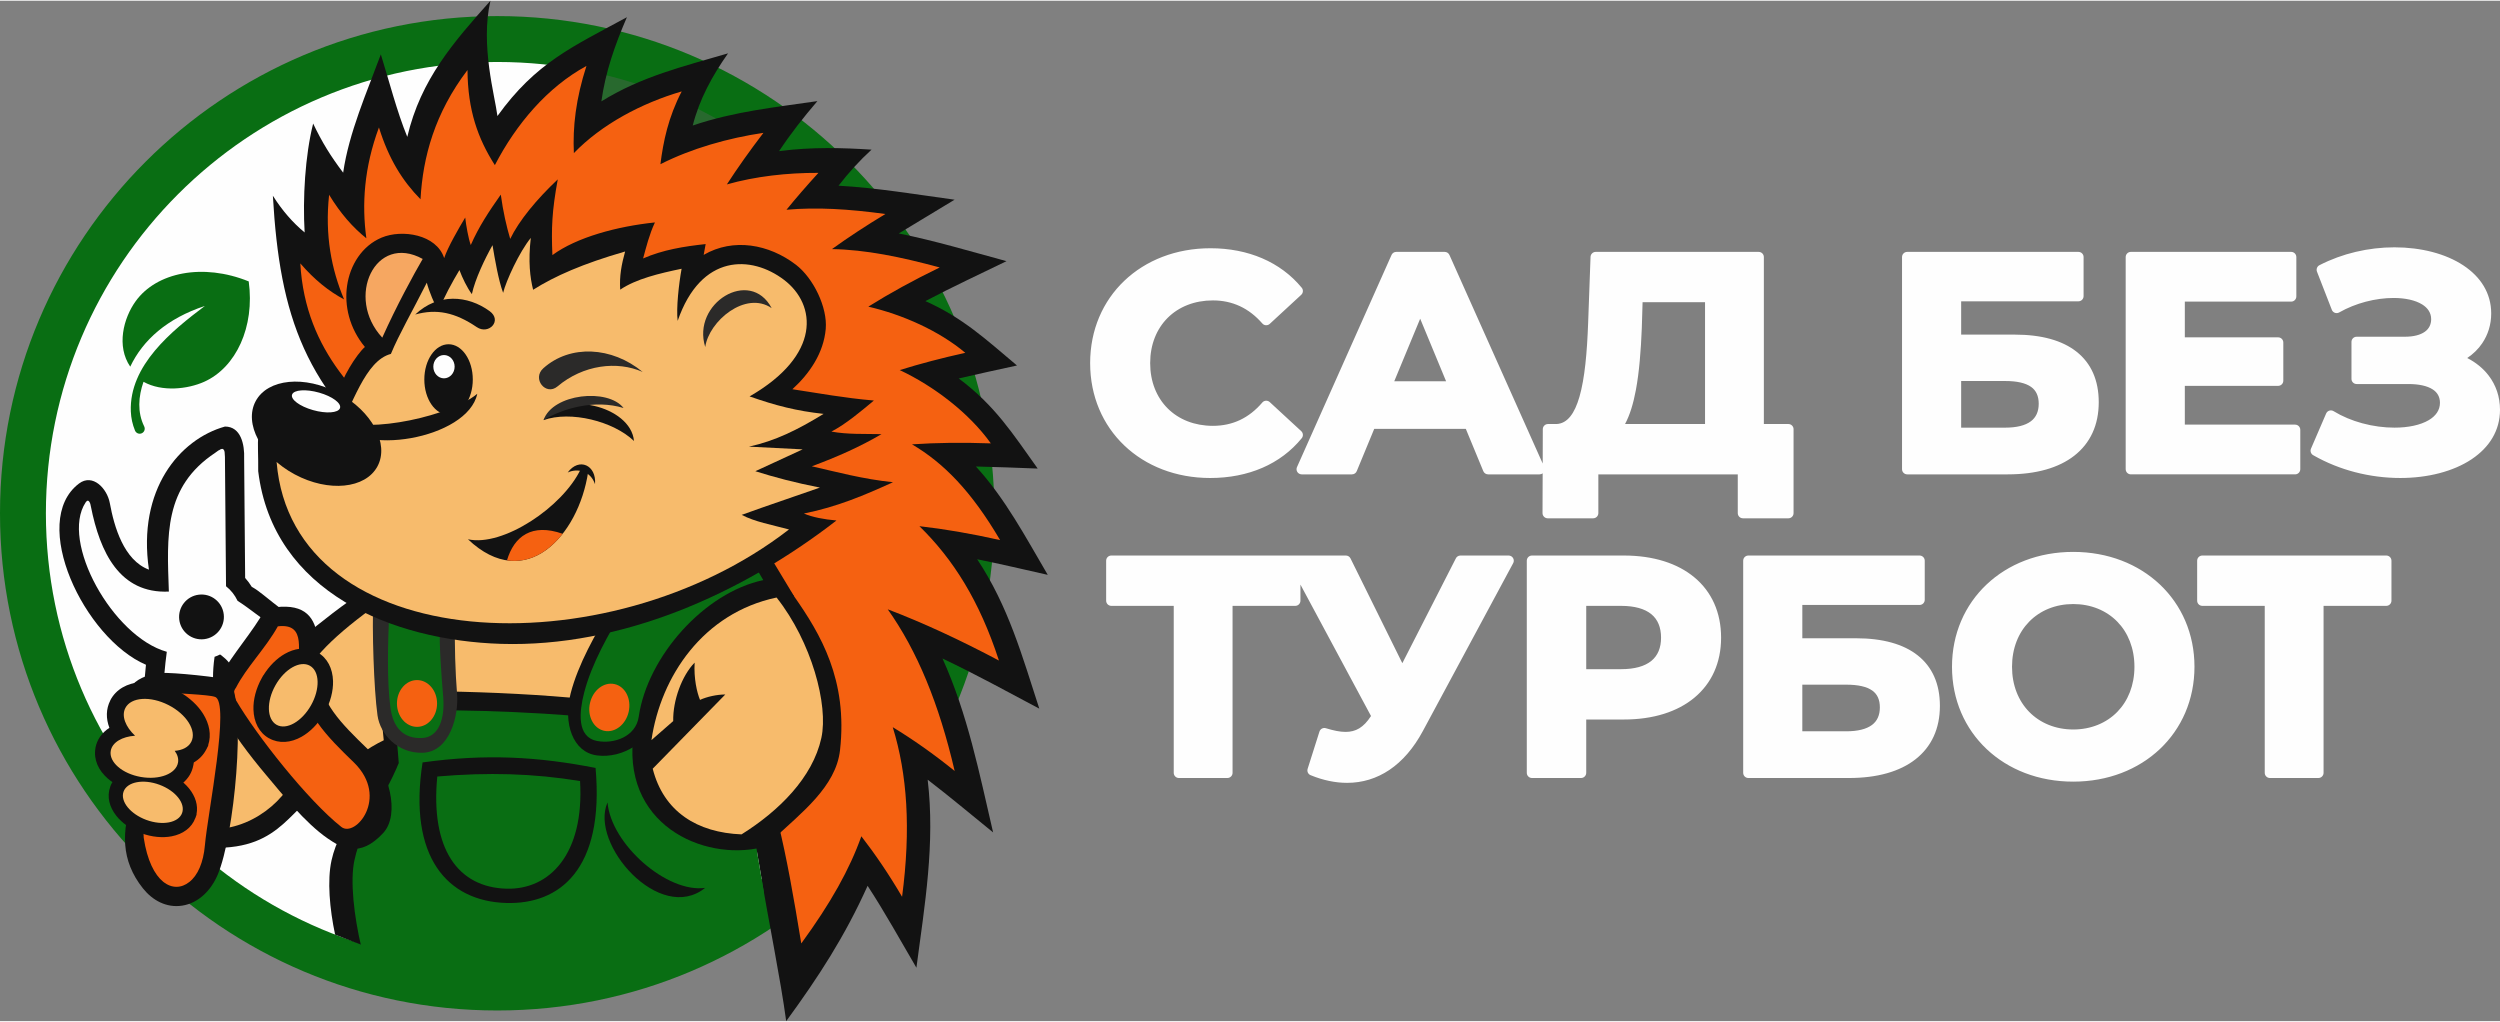 <?xml version="1.0" encoding="UTF-8"?>
<!DOCTYPE svg PUBLIC "-//W3C//DTD SVG 1.1//EN" "http://www.w3.org/Graphics/SVG/1.1/DTD/svg11.dtd">
<!-- Creator: CorelDRAW -->
<svg xmlns="http://www.w3.org/2000/svg" xml:space="preserve" width="778px" height="318px" version="1.1" style="shape-rendering:geometricPrecision; text-rendering:geometricPrecision; image-rendering:optimizeQuality; fill-rule:evenodd; clip-rule:evenodd"
viewBox="0 0 1812.18 739.68"
 xmlns:xlink="http://www.w3.org/1999/xlink"
 xmlns:xodm="http://www.corel.com/coreldraw/odm/2003">
 <rect x="0" y="0" width="1812.18" height="739.68" fill="#808080" stroke="none"/>
 <defs>
  <style type="text/css">
   <![CDATA[
    .fil1 {fill:#FEFEFE}
    .fil8 {fill:#2B2A29}
    .fil9 {fill:#F6A761}
    .fil2 {fill:#28692E}
    .fil3 {fill:#096E13}
    .fil6 {fill:#121212}
    .fil5 {fill:#F56111}
    .fil7 {fill:#F7BB6C}
    .fil0 {fill:#FEFEFE;fill-rule:nonzero}
    .fil10 {fill:#096E13;fill-rule:nonzero}
    .fil4 {fill:#121212;fill-rule:nonzero}
   ]]>
  </style>
 </defs>
 <g id="Layer_x0020_1">
  <path class="fil0" d="M915 338.61c-11.19,4.84 -23.92,7.36 -37.79,7.36 -24.93,0 -46.73,-8.75 -62.28,-23.61 -15.47,-14.77 -24.72,-35.53 -24.72,-59.66 0,-24.15 9.26,-44.91 24.77,-59.68 15.58,-14.84 37.42,-23.59 62.45,-23.59 13.76,0 26.43,2.52 37.56,7.31 11.17,4.81 20.8,11.92 28.43,21.12l0.03 0.03c1.39,1.52 1.29,3.88 -0.22,5.28l-22.92 21.16c-1.56,1.35 -3.93,1.19 -5.28,-0.37 -4.84,-5.55 -10.27,-9.76 -16.27,-12.55 -5.93,-2.76 -12.47,-4.17 -19.57,-4.17 -13.4,0 -24.8,4.66 -32.81,12.67 -7.98,7.98 -12.66,19.35 -12.66,32.79 0,13.44 4.68,24.81 12.66,32.79 8.01,8.01 19.41,12.67 32.81,12.67 7.13,0 13.68,-1.41 19.6,-4.2 5.95,-2.81 11.35,-7.03 16.15,-12.63l0.15 -0.18c1.4,-1.52 3.78,-1.62 5.29,-0.22l22.85 21.08c1.44,1.34 1.61,3.57 0.36,5.11 -7.64,9.38 -17.31,16.61 -28.59,21.49zm-109.44 63.56l170.04 0c1.37,0.01 2.7,0.78 3.34,2.09l37.57 75.95 38.64 -75.67c0.55,-1.39 1.9,-2.37 3.49,-2.37l34.92 0c0.6,0.01 1.21,0.15 1.77,0.45 1.82,0.98 2.5,3.25 1.53,5.07l-65.47 121.7c-13.44,25.04 -32.85,37.56 -54.92,37.56 -4.29,0 -8.66,-0.47 -13.11,-1.41 -4.31,-0.9 -8.67,-2.25 -13.09,-4.05 -1.95,-0.63 -3.02,-2.72 -2.41,-4.68l8.57 -27.02c0.63,-1.95 2.71,-3.05 4.67,-2.44 2.71,0.83 5.28,1.51 7.7,1.98 2.31,0.45 4.5,0.69 6.58,0.69 3.7,0 6.97,-0.81 9.9,-2.58 3.05,-1.85 5.84,-4.76 8.48,-8.87l0.05 -0.06 -51.16 -95.27 0 11.67c0,2.07 -1.67,3.75 -3.74,3.75l-45.46 0 0 121.03c0,2.07 -1.68,3.75 -3.75,3.75l-35.15 0c-2.06,0 -3.74,-1.68 -3.74,-3.75l0 -121.03 -45.25 0c-2.06,0 -3.74,-1.68 -3.74,-3.75l0 -28.99c0,-2.07 1.68,-3.75 3.74,-3.75zm304.92 0l66.56 0c21.47,0 39,5.65 51.24,15.88 12.39,10.35 19.29,25.28 19.29,43.66 0,18.28 -6.91,33.16 -19.33,43.49 -12.23,10.19 -29.76,15.84 -51.2,15.84l-27.23 0 0 38.65c0,2.07 -1.68,3.75 -3.74,3.75l-35.59 0c-2.07,0 -3.75,-1.68 -3.75,-3.75l0 -153.77c0,-2.07 1.68,-3.75 3.75,-3.75zm39.33 82.38l25.26 0c9.83,0 17.15,-2.1 21.93,-5.99 4.7,-3.81 7.05,-9.54 7.05,-16.85 0,-7.4 -2.35,-13.18 -7.04,-17.02 -4.79,-3.92 -12.11,-6.03 -21.94,-6.03l-25.26 0 0 45.89zm190.45 78.89l-72.93 0c-2.07,0 -3.74,-1.68 -3.74,-3.75l0 -153.77c0,-2.07 1.67,-3.75 3.74,-3.75l124.12 0c2.06,0 3.74,1.68 3.74,3.75l0 28.34c0,2.06 -1.68,3.74 -3.74,3.74l-85 0 0 24.14 38.87 0c19.41,0 34.48,4.24 44.79,12.42 10.58,8.37 16.07,20.67 16.07,36.58 0,16.6 -6.17,29.75 -17.74,38.77 -11.26,8.8 -27.58,13.53 -48.18,13.53zm-33.81 -67.66l0 33.8 31.84 0c8.33,0 14.62,-1.56 18.7,-4.62 3.73,-2.8 5.67,-7.06 5.67,-12.72 0,-5.53 -1.83,-9.57 -5.47,-12.17 -4.04,-2.88 -10.35,-4.29 -18.9,-4.29l-31.84 0zm259.19 46.67c-15.68,14.81 -37.64,23.62 -62.81,23.62 -25.24,0 -47.15,-8.83 -62.79,-23.61 -15.74,-14.87 -25.09,-35.72 -25.09,-59.66 0,-23.93 9.35,-44.79 25.09,-59.66 15.64,-14.78 37.55,-23.6 62.79,-23.6 25.17,0 47.13,8.8 62.81,23.62 15.7,14.84 25.07,35.65 25.07,59.64 0,24 -9.38,44.81 -25.07,59.65zm-94.74 -26.95c7.9,8.09 19.1,12.77 31.93,12.77 12.83,0 24.03,-4.69 31.93,-12.76 7.77,-7.96 12.43,-19.26 12.43,-32.71 0,-13.44 -4.66,-24.75 -12.43,-32.7 -7.9,-8.08 -19.1,-12.76 -31.93,-12.76 -12.83,0 -24.03,4.68 -31.93,12.77 -7.78,7.95 -12.44,19.25 -12.44,32.69 0,13.45 4.66,24.75 12.44,32.7zm125.51 -113.33l133.34 0c2.07,0 3.75,1.68 3.75,3.75l0 28.99c0,2.07 -1.68,3.75 -3.75,3.75l-45.46 0 0 121.03c0,2.07 -1.68,3.75 -3.74,3.75l-35.15 0c-2.07,0 -3.75,-1.68 -3.75,-3.75l0 -121.03 -45.24 0c-2.07,0 -3.75,-1.68 -3.75,-3.75l0 -28.99c0,-2.07 1.68,-3.75 3.75,-3.75zm-480.41 -58.83l-37.34 0c-1.48,-0.02 -2.86,-0.89 -3.46,-2.33l-12.66 -30.63 -66.41 0 -12.55 30.36c-0.48,1.51 -1.89,2.6 -3.56,2.6l-36.47 0c-0.51,-0.02 -1.02,-0.12 -1.52,-0.34 -1.88,-0.84 -2.72,-3.05 -1.88,-4.93l68.4 -153.48c0.52,-1.47 1.91,-2.52 3.54,-2.52l35.15 0c1.43,0.01 2.79,0.84 3.41,2.22l67.61 151.2 0.07 -24.9c0,-2.06 1.68,-3.74 3.75,-3.74l6.15 0c7.99,-0.33 13.19,-7.71 16.67,-19.73 3.86,-13.35 5.5,-32.07 6.29,-53.33l1.74 -47.98c0,-2.06 1.69,-3.74 3.75,-3.74l118.15 0c2.07,0 3.74,1.68 3.74,3.74l0 121.04 17.79 0c2.07,0 3.74,1.68 3.74,3.74l0 60.85c0,2.07 -1.67,3.75 -3.74,3.75l-32.95 0c-2.07,0 -3.75,-1.68 -3.75,-3.75l0 -28.1 -101.07 0 0 28.1c0,2.07 -1.68,3.75 -3.74,3.75l-32.99 0c-2.06,-0.01 -3.73,-1.69 -3.73,-3.75l0.1 -28.84c-0.62,0.46 -1.39,0.74 -2.23,0.74zm-86.55 -112.84l-18.8 45.37 37.59 0 -18.79 -45.37zm161.21 -11.94l-0.56 18.81c-0.66,16.52 -1.89,31.91 -4.29,44.79 -1.83,9.8 -4.36,18.22 -7.86,24.69l57.99 0 0 -88.29 -45.28 0zm264.75 124.78l-72.94 0c-2.06,0 -3.74,-1.69 -3.74,-3.75l0 -153.78c0,-2.06 1.68,-3.74 3.74,-3.74l124.12 0c2.07,0 3.74,1.68 3.74,3.74l0 28.34c0,2.07 -1.67,3.75 -3.74,3.75l-85 0 0 24.14 38.87 0c19.42,0 34.49,4.24 44.8,12.41 10.57,8.38 16.06,20.68 16.06,36.59 0,16.6 -6.17,29.75 -17.73,38.77 -11.27,8.8 -27.59,13.53 -48.18,13.53zm-33.82 -67.67l0 33.81 31.84 0c8.33,0 14.62,-1.56 18.7,-4.62 3.73,-2.8 5.68,-7.06 5.68,-12.72 0,-5.53 -1.84,-9.57 -5.48,-12.17 -4.03,-2.88 -10.35,-4.3 -18.9,-4.3l-31.84 0zm162.13 3.52l0 28.1 79.94 0c2.07,0 3.75,1.68 3.75,3.74l0 28.56c0,2.06 -1.68,3.75 -3.75,3.75l-119.06 0c-2.07,0 -3.75,-1.69 -3.75,-3.75l0 -153.78c0,-2.06 1.68,-3.74 3.75,-3.74l116.21 0c2.06,0 3.74,1.68 3.74,3.74l0 28.56c0,2.07 -1.68,3.75 -3.74,3.75l-77.09 0 0 25.9 67.64 0c2.07,0 3.75,1.68 3.75,3.74l0 27.69c0,2.06 -1.68,3.74 -3.75,3.74l-67.64 0zm215.59 -30.9c-2.83,4.18 -6.51,7.79 -10.89,10.71 6.3,3.23 11.52,7.49 15.44,12.59 5.38,6.98 8.32,15.48 8.32,24.94 0,15.18 -7.82,27.25 -20.33,35.68l-0.26 0.19c-13.25,8.83 -31.78,13.57 -51.7,13.57 -10.78,0 -21.94,-1.38 -32.95,-4.26 -10.28,-2.69 -20.41,-6.7 -29.92,-12.13 -1.83,-0.85 -2.65,-3.01 -1.85,-4.87l10.98 -25.48 0.25 -0.47c1.07,-1.76 3.37,-2.31 5.13,-1.24 6.39,3.89 13.47,6.8 20.69,8.76l0.15 0.04c7.87,2.14 15.9,3.16 23.35,3.16 9.9,0 18.76,-1.85 24.87,-5.47 5,-2.97 8.07,-7.17 8.07,-12.53 0,-4.29 -1.88,-7.51 -5.2,-9.68 -4.02,-2.62 -10.11,-3.93 -17.64,-3.93l-37.56 0c-2.07,0 -3.74,-1.68 -3.74,-3.74l0 -26.81c0,-2.06 1.67,-3.74 3.74,-3.74l34.93 0c6.39,0 11.32,-1.31 14.58,-3.66 2.94,-2.12 4.52,-5.23 4.52,-9.07 0,-4.59 -2.47,-8.18 -6.55,-10.7 -5.01,-3.08 -12.33,-4.67 -20.68,-4.67 -6.42,0 -13.39,0.9 -20.35,2.75 -6.52,1.73 -13.04,4.3 -19.11,7.74l-0.5 0.23c-1.91,0.75 -4.08,-0.21 -4.82,-2.13l-10.77 -27.68c-0.67,-1.76 0.08,-3.8 1.79,-4.67 8.45,-4.34 17.29,-7.52 26.22,-9.64 9.39,-2.24 18.92,-3.31 28.2,-3.31 19.23,0 37.18,4.63 50.04,13.19 12.32,8.2 20.05,19.96 20.05,34.72 0,8.12 -2.33,15.45 -6.5,21.61z"/>
  <g id="_1500216876768">
   <path class="fil1" d="M360.41 36.03c185.3,0 335.52,150.21 335.52,335.52 0,185.3 -150.22,335.52 -335.52,335.52 -185.31,0 -335.52,-150.22 -335.52,-335.52 0,-185.31 150.21,-335.52 335.52,-335.52z"/>
   <polygon class="fil2" points="423.54,78.56 431.07,43.48 546.89,79.51 490.6,104.27 "/>
   <path class="fil3" d="M360.41 11.14c199.05,0 360.41,161.36 360.41,360.41 0,199.04 -161.36,360.41 -360.41,360.41 -199.05,0 -360.41,-161.37 -360.41,-360.41 0,-199.05 161.36,-360.41 360.41,-360.41zm0 33.27c180.67,0 327.14,146.46 327.14,327.14 0,180.67 -146.47,327.14 -327.14,327.14 -180.68,0 -327.14,-146.47 -327.14,-327.14 0,-180.68 146.46,-327.14 327.14,-327.14z"/>
   <path class="fil4" d="M628.9 641.58c-16.49,36.61 -35.46,65.92 -59.01,98.1 -4.17,-30.97 -12.53,-70.97 -18.72,-108.36 -12.79,-77.32 -30.55,-172.37 -73.24,-238.24 -46.12,-71.14 -109.21,-72.68 -184.56,-52.95 -72.26,-57.72 -90.55,-110.82 -95.58,-198.77 6.82,10.82 14.5,19.57 23.03,26.63 -1.44,-24.98 0.33,-55.58 6.17,-78.96 6.46,13.61 12.77,23.75 21.76,35.62 4.14,-28.89 17.17,-58.32 27.31,-85.75 5.98,19.2 11.62,41.4 19.17,59.8 9.79,-41.79 33.79,-68.9 60.28,-98.7 -7.45,31.99 3.29,69.2 5.07,83.59 27.86,-38.7 54.37,-50.19 93.85,-71.64 -8.72,20.2 -15.57,39.7 -18.51,61.01 29.29,-18.16 59.37,-25.3 91.82,-34.81 -11.43,16.24 -20.76,33.26 -25.59,52.31 30.32,-10.26 59.54,-13.16 90.36,-17.69 -10.18,11.88 -19.53,23.77 -27.77,36.27 23.98,-3.14 46.07,-2.4 67.02,-1.09 -8.77,8.02 -16.75,16.83 -23.93,26.14 27.83,1.55 56.44,6.38 84.12,10.15 -13.49,8.16 -26.98,16.32 -40.46,24.47 26.12,5.24 52.35,13.11 78.1,20.08 -19.59,9.53 -39.56,18.81 -58.81,28.95 27.3,12.15 44.13,27.98 66.4,46.68 -14.06,3.11 -28.19,6.08 -42.2,9.39 26.27,19.72 38.8,39.51 57.22,65.32 -14.92,-0.53 -29.87,-1.2 -44.79,-1.5 21.24,23.14 36.23,51.57 52.08,78.55 -17.01,-3.81 -34.07,-7.88 -51.15,-11.3 22.64,34.12 32.6,70.05 45.02,108.28 -23.24,-12.34 -46.41,-25.06 -70.17,-36.35 18.31,40.63 26.67,83 36.68,126.06 -15.71,-12.72 -31.39,-25.93 -47.43,-38.21 5.51,46.24 -2.12,90.59 -8.16,136.3 -11.57,-19.73 -22.89,-40.27 -35.38,-59.38z"/>
   <path class="fil4" d="M167.15 513.59c-2.26,4.06 -6.49,6.91 -11.47,7.16 -0.53,0.03 -1.06,0.02 -1.58,-0.01 -5.72,-0.35 -11.95,-0.82 -19.11,-1.46 -6.33,-0.57 -12.65,-1.24 -19.04,-2.04 -7.56,-0.93 -12.95,-7.77 -12.12,-15.32l-0.03 -0.01c0.76,-6.84 1.36,-13.7 2,-20.55 -44.63,-19.09 -85.08,-103.69 -48.54,-131.36 9.88,-7.49 20.39,3.48 22.36,14.25 3.14,17.1 10.14,41.37 28.34,48.17 -8.53,-58.06 22.23,-94.55 55.12,-103.74 11.63,-0.01 14.29,13.2 13.89,23.21l0.73 86.53c1.81,2.03 3.43,4.19 4.85,6.52l0.49 0.23c4.75,2.66 10.48,7.8 14.96,11.21 6.68,5.09 12.96,10.21 15.03,12.54 4.46,5 4.64,12.33 0.83,17.51 -4.58,7.41 -9.74,14.3 -14.95,21.26 -4.89,6.51 -9.83,13.11 -14.32,20.41 -3.69,5.99 -11.17,8.22 -17.44,5.49z"/>
   <path class="fil5" d="M624.36 605.69c-8.32,23.58 -22.25,48.58 -43.54,77.67 -11.06,-67.26 -19.71,-112.7 -40.79,-155.29 -9.95,-6.5 -20.1,-12.48 -30.44,-18.11 4.84,-9.45 12.27,-18.96 21.1,-27.67 -7.61,-1.45 -15.24,-2.69 -22.88,-3.76 2.81,-24.64 20.34,-57.62 40.01,-79.16 2.27,-10 6.14,-20.37 11.03,-30.04 -0.51,-8.56 0.1,-17.76 1.63,-26.78 -1.53,0.57 -3.07,1.14 -4.6,1.73 -3.51,-7.49 -5.88,-16.52 -7.15,-26.06l-0.37 0.26c-10.78,-13.03 -18.55,-33.52 -21.4,-52.81 -1.6,-2.49 -3.13,-5.06 -4.57,-7.67 -1.25,1.66 -2.48,3.33 -3.7,5.02 -3.4,-2.1 -6.77,-4.64 -10.05,-7.54 -1.01,2.66 -1.99,5.33 -2.95,8.02 -14.77,-4.05 -31.02,-14.52 -43.92,-26.96 -7.79,-3.28 -15.63,-7.73 -22.9,-12.88 -10.04,-1.44 -20.68,-4.64 -30.63,-9 -4.25,0.31 -8.64,0.36 -13.07,0.18 -5.36,3.12 -11.43,5.82 -17.87,8.03 1.6,1.06 3.27,1.99 4.99,2.75 -5.79,8.4 -14.74,16.43 -24.95,23.2 -2.45,3.74 -5.29,7.44 -8.4,11.01 -5.18,24.7 -31.3,55.48 -51.11,61.51 -35.24,-31.12 -76.42,-65.66 -80.15,-130.92 10.43,12.06 20.75,20.23 31.73,26.09 -9.12,-21.7 -14.02,-46.43 -10.85,-75.82 8.35,13.67 17.2,23.68 27,31.53 -3.36,-24.61 -1.67,-51.19 9.12,-80.34 7.13,22.93 17.1,38.8 30.14,52.05 1.7,-30.71 10.3,-62.33 34.05,-93.68 0.23,29.16 7.47,49.56 19.84,68.95 15.4,-29.74 38.15,-56.57 66.4,-71.92 -7.7,23.83 -10.02,44.18 -9.13,63.2 20.19,-20.91 49.08,-36.21 78.17,-44.73 -9.79,18.85 -13.39,36.43 -15.43,52.78 22.4,-11.41 49.22,-18.99 74.66,-22.74 -9.9,12.94 -18.69,25.33 -26.5,37.38 20.53,-5.82 43.71,-8.47 66.37,-8.37 -8.36,9.14 -16.06,18.02 -23.15,26.73 21.91,-1.94 45,-0.56 71.69,3.09 -14.12,8.53 -26.95,16.96 -38.73,25.43 24.36,0.41 49.9,5.67 78.12,13.32 -19.24,9.35 -36.32,18.73 -51.76,28.41 24.92,5.79 51.3,17.52 70.3,33.47 -17.14,3.79 -32.88,7.93 -47.52,12.51 24.74,11.65 50.28,31.06 66.03,53.13 -20.64,-0.73 -39.52,-0.5 -57.16,0.7 22.92,13.46 43.06,33.95 63.88,69.4 -21,-4.7 -40.3,-8.03 -58.5,-10.08 24.35,23.78 43.53,53.93 57.65,97.4 -27.56,-14.62 -54.49,-27.19 -80.61,-37.14 21.38,30.12 37.15,68.31 48.52,117.2 -15.22,-12.32 -30.15,-22.81 -44.87,-31.75 10.53,34.17 13.24,73.74 6.75,122.92 -9.51,-16.21 -19.36,-30.73 -29.53,-43.85z"/>
   <path class="fil6" d="M153.82 614.02c52.32,1.34 56.3,-32.16 85.57,-45.18 3,-1.33 22.63,-14.36 46.49,-9 48.6,10.93 240.69,55.72 274.79,47.73 20.32,-18.94 45.24,-37.88 48.23,-64.22 5.78,-50.94 -14.11,-84.26 -33.18,-111.48 -10.25,-14.62 -28.75,-21.2 -43.12,-31.8 -84.58,6.13 -169.16,12.25 -253.75,18.38 -35.98,21.14 -63.21,46.39 -95.24,73.06 -9.93,40.84 -19.86,81.67 -29.79,122.51z"/>
   <path class="fil7" d="M177.78 595.74c-28.06,11.59 -55.32,0.98 -60.89,-23.71 -5.57,-24.68 12.67,-54.09 40.73,-65.69 28.06,-11.59 55.32,-0.98 60.89,23.71 5.57,24.69 -12.67,54.1 -40.73,65.69zm91.56 -155.13l166.35 9.43 0 64.97c-60.07,12.05 -133.41,-5.61 -180.22,36.14 -60.1,-34.66 -47.13,-65.85 13.87,-110.54z"/>
   <path class="fil6" d="M274.72 500.47c59.11,-0.57 138.92,1.64 202.34,12.73 -21.35,65.92 27.52,95.94 67.58,90.51 5.71,-0.77 11.24,-2.27 16.35,-4.48l0.42 7.65c-56.47,46.41 -140.23,91.81 -201,91.81 -60.77,0 -80.09,-6.84 -117.51,-21.74 -3.93,-18.66 -5.8,-39.19 -2.59,-53.79 5.9,-26.86 28.29,-48.51 38.99,-74.75 -1.03,-12.75 -3.55,-35.18 -4.58,-47.94z"/>
   <path class="fil3" d="M285.97 514.32c59.1,-0.56 113.23,1.35 174.83,8.26 -15.19,70.54 44,99.97 87.56,91.98 1.81,10.65 3.54,21.32 5.41,31.96 -96.4,77.49 -226.89,71.48 -291.84,39.54 -5.34,-22.58 -8.28,-48.12 -4.99,-63.1 5.91,-26.86 21.41,-44.14 32.11,-70.37 -1.03,-12.75 -2.05,-25.51 -3.08,-38.27z"/>
   <path class="fil8" d="M329.78 448.59c-0.35,18.33 0.24,37.81 1.56,54.4 1.15,14.53 -4.95,41.62 -25.04,42.16 -17.81,0.48 -30.71,-13.09 -32.67,-27.17 -2.66,-19.16 -4.02,-62.25 -3.03,-83.99 14.84,2.93 47.59,10.22 59.18,14.6z"/>
   <path class="fil6" d="M554.09 396.03c2.71,4.63 18.91,31.2 21.63,35.84 -47.76,-1.66 -90.24,47.12 -101.41,90.33 -3.61,13.98 -22.34,27.37 -41.57,24.87 -17.55,-2.28 -24.67,-23.28 -19.1,-44.96 5.42,-21.14 18.24,-43.69 29.07,-61.2 30.89,-11.48 80.49,-33.4 111.38,-44.88z"/>
   <path class="fil3" d="M318.74 451.53c-0.35,18.33 1.22,36.86 2.55,53.47 1.16,14.52 -2.68,29.01 -15.58,29.46 -13.47,0.48 -20.7,-7.67 -22.66,-21.76 -2.67,-19.15 -1.89,-47.75 -0.89,-69.5 14.83,2.93 24.99,3.94 36.58,8.33z"/>
   <path class="fil3" d="M545.13 406.08c2.72,4.64 5.43,9.27 8.15,13.91 -42.61,8.95 -83.94,55.27 -90.29,99.08 -2.07,14.31 -17.84,19.93 -30.25,17.5 -14.81,-2.89 -12.85,-21.07 -9.34,-34.85 5.37,-21.16 18.24,-43.69 29.06,-61.2 30.89,-11.48 61.78,-22.96 92.67,-34.44z"/>
   <path class="fil6" d="M306.3 552.15c45.88,-6.41 83.83,-4.15 125.41,3.98 6.57,74.12 -26.52,99 -64.69,97.9 -42.54,-1.22 -71.39,-33.06 -60.72,-101.88zm10.68 10.2c36.84,-3.13 69.47,-2.27 103.49,3.29 3.15,52.7 -21.89,78.93 -53.39,78.03 -35.11,-1.01 -55.17,-28.75 -50.1,-81.32z"/>
   <path class="fil4" d="M187.17 341.04c0.27,-22.38 -2.75,-31.09 7.92,-51.06 6.67,-12.46 36.1,-12.6 50.16,-5.59 2.23,-10.44 13.03,-27.86 19.25,-33.4 -11.32,-13.67 -14.95,-30.03 -12.92,-44.3 2.12,-14.98 10.8,-29.03 25.11,-35 14.74,-6.15 39.73,-2.31 45.28,14.89 2.6,-7.82 10.53,-21.59 15.26,-29.41 0.67,6 2.32,15.27 4.02,19.94 5.81,-13.28 13.17,-24.34 21.76,-36.56 1.72,12.54 4.09,22.87 6.83,32.11 6.39,-13.24 18.99,-28.52 34.47,-43.15 -4.26,23.03 -4.7,35.53 -3.89,54.89 17.53,-12.9 46.87,-20.82 74.32,-23.68 -4.13,8.86 -6.26,17.67 -8.57,26.11 14.37,-6.28 29.73,-8.74 45.34,-10.42 -0.48,2.61 -0.96,5.22 -1.43,7.83 21.62,-12.54 47.37,-7.69 66.75,7.07 12.88,9.82 23.09,31.15 21.72,46.66 -1.53,17.35 -11.59,32.2 -24.17,43.66 18.69,2.83 37.35,6.33 59.08,8.19 -9.56,7.95 -20.07,16.89 -30.79,22.52 11.94,2.16 23.58,1.57 36.3,1.85 -15.61,9.15 -31.68,16.31 -50.51,23.31 17.77,4.04 37.07,9.3 58.84,11.54 -20.37,9.3 -40.26,17.81 -64.57,22.69 5.94,2.63 14.56,4.26 23.6,5.05 -69.16,53.56 -156.35,92.09 -243.09,89.43 -78.31,-2.4 -165.38,-37.12 -176.07,-125.17z"/>
   <path class="fil7" d="M200.51 334.38c11.53,140.52 239.25,151.23 371.41,48.89 -12.91,-3.46 -24.61,-5.51 -34.3,-10.56 19.95,-7.25 37.27,-12.93 56.73,-19.79 -17.85,-3.47 -33.16,-7.55 -46.83,-11.87 11.43,-5.28 22.86,-10.55 34.29,-15.83 -12.97,-0.66 -25.94,-1.32 -38.92,-1.98 19.04,-4.16 35.07,-12.08 54.1,-23.74 -19.57,-2.12 -34.75,-6.04 -53.65,-12.67 52.06,-29.89 48.56,-66.52 25.03,-84.45 -23.53,-17.92 -60.19,-19.34 -77.15,29.69 -1.14,-8.97 0.88,-27 2.86,-37.78 -16.38,3.43 -32.92,7.34 -44.51,15.16 -0.66,-9.9 0.99,-18.33 3.56,-27.66 -30.67,8.86 -50.97,17.81 -66.68,27.74 -2.2,-8.8 -3.67,-20.44 -1.69,-37.59 -8.27,10.12 -17.94,31.14 -20.05,39.82 -3.4,-9.06 -6.04,-24.66 -7.7,-34.55 -5.47,9.65 -12.66,24.7 -14.96,35.49 -3.4,-4.52 -6.99,-11.92 -9.01,-17.46 -4.72,7.81 -12.03,21.06 -15.21,29.82 -2.63,-4.44 -6.99,-14.77 -8.45,-20.67 -10.64,21.04 -20.14,37.44 -26.03,51.64 -18.71,4.93 -27.69,36.71 -40.75,60.9 -14.03,5.81 -28.06,11.63 -42.09,17.45z"/>
   <path class="fil6" d="M459.56 319.15c-14.99,-14.38 -45.95,-22.1 -65.57,-15.14 13.16,-22.01 63.36,-10.41 65.57,15.14z"/>
   <path class="fil6" d="M339.2 390.39c25.13,5.63 68.67,-23.12 81.9,-51.11l5.23 2.32c-6.98,46.6 -45.56,88.18 -87.13,48.79z"/>
   <path class="fil5" d="M367.48 405.71c5.15,-17.49 18.06,-27.17 40.38,-19.3 -10.58,13.48 -24.68,21.61 -40.38,19.3z"/>
   <path class="fil6" d="M345.97 284.9c-18.64,15.68 -77.95,29.43 -101.8,18.95 14.37,27.56 94.92,14 101.8,-18.95z"/>
   <path class="fil6" d="M245.25 284.39c24.39,13.05 37.09,36.83 28.38,53.11 -8.71,16.29 -35.54,18.93 -59.93,5.88 -24.39,-13.04 -37.09,-36.82 -28.38,-53.11 8.72,-16.29 35.55,-18.92 59.93,-5.88z"/>
   <path class="fil1" d="M231.35 284.1c9.59,2.72 16.34,7.76 15.09,11.25 -1.24,3.49 -10.03,4.12 -19.61,1.39 -9.59,-2.72 -16.35,-7.76 -15.1,-11.25 1.25,-3.49 10.03,-4.12 19.62,-1.39z"/>
   <path class="fil6" d="M325.15 249.02c9.7,0 17.56,11.45 17.56,25.57 0,14.12 -7.87,25.56 -17.58,25.56 -9.69,-0.01 -17.55,-11.45 -17.55,-25.57 0,-14.12 7.87,-25.56 17.57,-25.56z"/>
   <path class="fil1" d="M321.82 256.84c4.27,0 7.73,3.78 7.73,8.44 -0.01,4.67 -3.47,8.44 -7.73,8.45 -4.26,-0.01 -7.72,-3.79 -7.72,-8.45 0,-4.67 3.46,-8.44 7.72,-8.44z"/>
   <path class="fil8" d="M559.37 222.84c-18.91,-12.91 -45.51,9.37 -48.16,28.19 -10,-31.62 32.43,-57.87 48.16,-28.19z"/>
   <path class="fil9" d="M277.1 244.23c-27.05,-29.04 -5.13,-76.03 29.31,-57.05 -6.46,11.07 -19.01,34.06 -29.31,57.05z"/>
   <path class="fil5" d="M445.47 495.36c7.75,1.73 12.34,10.72 10.25,20.06 -2.08,9.35 -10.06,15.52 -17.81,13.79 -7.75,-1.73 -12.34,-10.71 -10.25,-20.06 2.09,-9.35 10.06,-15.52 17.81,-13.79z"/>
   <path class="fil5" d="M302.28 492.45c8.03,0 14.54,7.59 14.54,16.95 0,9.37 -6.51,16.96 -14.54,16.96 -8.03,0 -14.54,-7.59 -14.54,-16.96 0,-9.36 6.51,-16.95 14.54,-16.95z"/>
   <path class="fil1" d="M172.7 500.79c-0.34,-11.89 -3.92,-19.96 -12.21,-26.24l-0.98 -0.65c-1.29,0.66 -2.6,1.22 -3.97,1.68 -1.65,11.23 -1.19,19.27 -0.57,31.26 -12.71,-0.8 -24.91,-1.84 -37.32,-3.39 1.17,-10.47 1.81,-21.21 3.25,-31.5 -39.2,-10.96 -77.54,-80.07 -58.81,-108.32 2.17,-3.28 3.54,0.93 3.79,2.99 6.6,33.27 20.86,63.28 56.52,61.69 -1.39,-40.46 -3.85,-75.8 33.67,-100.66 1.11,-0.63 2.21,-1.81 2.77,-1.84 0.82,-0.6 1.53,-0.92 2.1,-0.94 0.57,-0.03 1.01,0.24 1.32,0.79 0.59,0.54 0.66,2.26 0.79,5.1l0.79 93.68c3.52,2.77 6.4,6.38 8.36,10.56 6.41,3.96 27.29,19.67 30.42,23.19 -8.63,14.23 -20.78,27.74 -29.92,42.6z"/>
   <path class="fil4" d="M241.7 515.56c6.34,8.95 15.18,17.6 24.78,26.88l0.28 0.27c14.97,15.23 23.61,46.84 11.08,60.52 -17.07,18.64 -30.44,10.81 -40.31,4.02 -16.48,-11.35 -32.99,-32.21 -44.74,-46.14 -12.34,-14.63 -23.92,-30.17 -33.78,-47.07l-0.54 -1.09c-1.4,-2.98 -2.53,-5.89 -2.8,-9.54 -0.32,-4.52 0.66,-8.87 3.79,-13.23 9.25,-16.89 23.57,-32.25 33.19,-49.68l7.11 -0.85c21.93,-2.62 28.81,7.86 30.6,22.9 0.56,4.66 0.3,9.47 0.03,14.32l0 0.05c-0.19,3.46 -0.38,6.94 -0.16,9.4 0.03,0.13 0.09,0.35 0.07,0.48 1.38,11.33 5.53,20.46 11.4,28.76z"/>
   <path class="fil5" d="M256.84 552.48c-20.11,-19.41 -37.06,-36.32 -40.37,-64.04l-0.07 -0.65 -0.01 -0.05c-1.41,-14.73 6.72,-36.83 -14.99,-34.24 -8.65,15.64 -22.88,29.83 -30.29,44.37 -2.49,3.17 -1.58,5.93 -0.05,9.19 14.89,25.52 52.22,72.81 76.41,91.87 10.16,7.99 34.72,-21.3 9.37,-46.45z"/>
   <path class="fil4" d="M166.58 492.5c12.2,19.8 3.26,112.64 -8.75,140.99 -4.64,11 -13.63,20.63 -25.87,22.48 -11.31,1.71 -21.39,-3.81 -28.31,-12.48 -16.33,-20.45 -15.49,-41.99 -7.55,-64.93 2.32,-6.68 4.66,-13.44 4.58,-18.03 -0.54,-4.9 -2.67,-11.59 -4.75,-18.16 -2.45,-7.71 -4.85,-15.3 -5.6,-22.97 -1.67,-17.14 3.73,-29.83 26.67,-32.06 7.25,-0.7 44.56,3.2 49.58,5.16z"/>
   <path class="fil5" d="M118.31 501.19c7.56,0.95 32.99,1.69 37.49,3.45 11.28,3.28 -5.33,84.89 -7.26,107.5 -1.09,12.69 -5.26,22.01 -11.31,26.68 -11.45,9.15 -28.06,1.02 -33.05,-32.04 -1.43,-13.63 11.02,-32.5 10.41,-47.1 -2.14,-22.6 -24.8,-55.71 3.72,-58.49z"/>
   <path class="fil4" d="M132.91 566.75c1.6,1.39 3.01,2.85 4.22,4.37 4.55,5.67 6.6,12.18 5.32,18.48l0.05 0.41 -0.48 1.31 -0.37 1.09 -0.03 -0.01 -0.01 0.02c-2.64,7.17 -9.04,11.73 -17.26,13.3 -6.41,1.22 -14.19,0.58 -21.81,-2.23l-0.68 -0.26c-7.34,-2.83 -13.45,-7.28 -17.42,-12.24 -5.22,-6.5 -7.12,-14.11 -4.49,-21.29l-0.04 -0.01c0.43,-1.15 0.96,-2.25 1.58,-3.27 -1.17,-0.8 -2.27,-1.66 -3.29,-2.54 -6.9,-5.99 -10.45,-13.83 -9.01,-22.07l-0.04 -0.01c1.08,-6.19 4.76,-11.22 10.15,-14.74 -2.55,-6.7 -2.52,-13.62 0.66,-19.85l-0.04 -0.02c4.13,-8.08 12.35,-12.56 22.3,-13.27 7.74,-0.54 16.83,1.32 25.44,5.71l1.75 0.9 0.2 0.2c7.73,4.33 13.87,10.15 17.64,16.21 4.58,7.34 6.07,15.31 3.68,22.56l0 0.49 -0.76 1.48 -0.58 1.25 -0.04 -0.02 -0.01 0.02c-2.08,4.08 -5.2,7.23 -9.05,9.45l-0.14 0.77 -0.18 1.27 -0.03 -0.01 -0.01 0.02c-0.88,5 -3.43,9.23 -7.22,12.53z"/>
   <path class="fil6" d="M144.13 430.55c8.91,-1.07 16.99,5.29 18.05,14.2 1.07,8.9 -5.29,16.98 -14.2,18.05 -8.9,1.07 -16.99,-5.29 -18.05,-14.2 -1.06,-8.9 5.29,-16.99 14.2,-18.05z"/>
   <path class="fil7" d="M562.92 432.61c25.37,32.07 37.69,77.89 32.46,101.8 -6.3,28.77 -30.78,52.93 -57.86,69.89 -31.95,-1.25 -56.44,-16.28 -64.39,-47.6 17.54,-17.94 35.08,-35.87 52.62,-53.81 -6.19,0.05 -13.24,1.59 -18.33,3.92 -2.22,-5.38 -4.56,-15.45 -3.9,-27 -9.16,9.32 -15.84,27.29 -15.53,42.37 -5.26,4.6 -10.51,9.19 -15.77,13.78 6.78,-46.31 37.53,-92.11 90.7,-103.35z"/>
   <path class="fil4" d="M190.97 488.96c4.26,-6.91 9.81,-12.3 15.5,-15.52 6.89,-3.9 14.23,-4.97 20.77,-2.5l0.46 0.01 1.31 0.75 1.12 0.58 -0.02 0.04 0.02 0.01c7.24,4.08 11.02,11.75 11.28,20.85 0.2,7.1 -1.84,15.35 -6.18,23.04l-0.39 0.69c-4.32,7.39 -10.16,13.18 -16.18,16.59 -7.89,4.47 -16.4,5.19 -23.64,1.12l-0.02 0.03c-7.24,-4.08 -11.02,-11.77 -11.28,-20.9 -0.21,-7.1 1.84,-15.34 6.18,-23.04l0.88 -1.58 0.19 -0.17z"/>
   <path class="fil7" d="M199.68 496.2c6.66,-11.83 17.84,-18.16 24.96,-14.14 7.12,4.01 7.48,16.85 0.81,28.68 -6.66,11.82 -17.84,18.15 -24.95,14.14 -7.13,-4.02 -7.49,-16.86 -0.82,-28.68zm-77.57 14.35c13.2,6.74 20.62,18.66 16.56,26.61 -2.01,3.94 -6.45,6.16 -12.03,6.59 2,2.69 2.91,5.63 2.4,8.52 -1.41,8.1 -13.48,12.77 -26.95,10.41 -13.47,-2.35 -23.23,-10.84 -21.81,-18.95 1.07,-6.16 8.31,-10.33 17.63,-10.94 -6.93,-6.45 -10.01,-14.29 -7.07,-20.05 4.05,-7.95 18.06,-8.93 31.27,-2.19zm-6.62 57.74c11.71,4.31 19.09,13.53 16.49,20.57 -2.59,7.05 -14.19,9.27 -25.9,4.96 -11.71,-4.32 -19.09,-13.53 -16.49,-20.58 2.59,-7.04 14.2,-9.26 25.9,-4.95z"/>
   <path class="fil10" d="M180.29 203.47c-33.34,-13.51 -66.9,-6.51 -81.92,14.31 -8.95,12.38 -14.09,32.69 -3.96,47.48 9.15,-19.25 26.68,-34.96 54.09,-44 -23.97,18.04 -54.95,43.08 -53.67,76.49 0.19,4.81 1.2,9.37 3.02,13.82 0.82,1.98 3.08,2.88 5.01,1.93 1.82,-0.89 2.56,-3.09 1.67,-4.91 -5.09,-10.32 -4.21,-21.71 -0.51,-32.36 13.4,7.5 32.03,5.35 43.95,0.01 23.11,-10.35 36.83,-39.78 32.32,-72.77z"/>
   <path class="fil6" d="M345.6 236.6c-15.84,-10.73 -29.13,-13.43 -44.62,-9.13 16.52,-15.66 38.01,-14.03 53.92,-2.47 9.48,6.9 -0.69,17.44 -9.3,11.6z"/>
   <path class="fil8" d="M404.1 279.6c18.64,-15.69 43.26,-18.74 61.76,-10.49 -22.34,-18.48 -52.62,-20.07 -72.03,-2.67 -8.42,7.55 1.83,20.26 10.27,13.16z"/>
   <path class="fil6" d="M511.13 643.09c-27.8,3.82 -68.26,-31.83 -70.75,-61.96 -13.29,30.09 37.91,88.48 70.75,61.96z"/>
   <path class="fil8" d="M452.01 295.25c-20.69,-6.37 -43.91,0.13 -58.02,8.76 6.62,-19.27 46.73,-23.37 58.02,-8.76z"/>
   <path class="fil6" d="M431.32 350.47c-3.35,-10.04 -13.25,-11.62 -19.82,-8.46 8.19,-11.2 20.97,-5.39 19.82,8.46z"/>
  </g>
 </g>
</svg>
